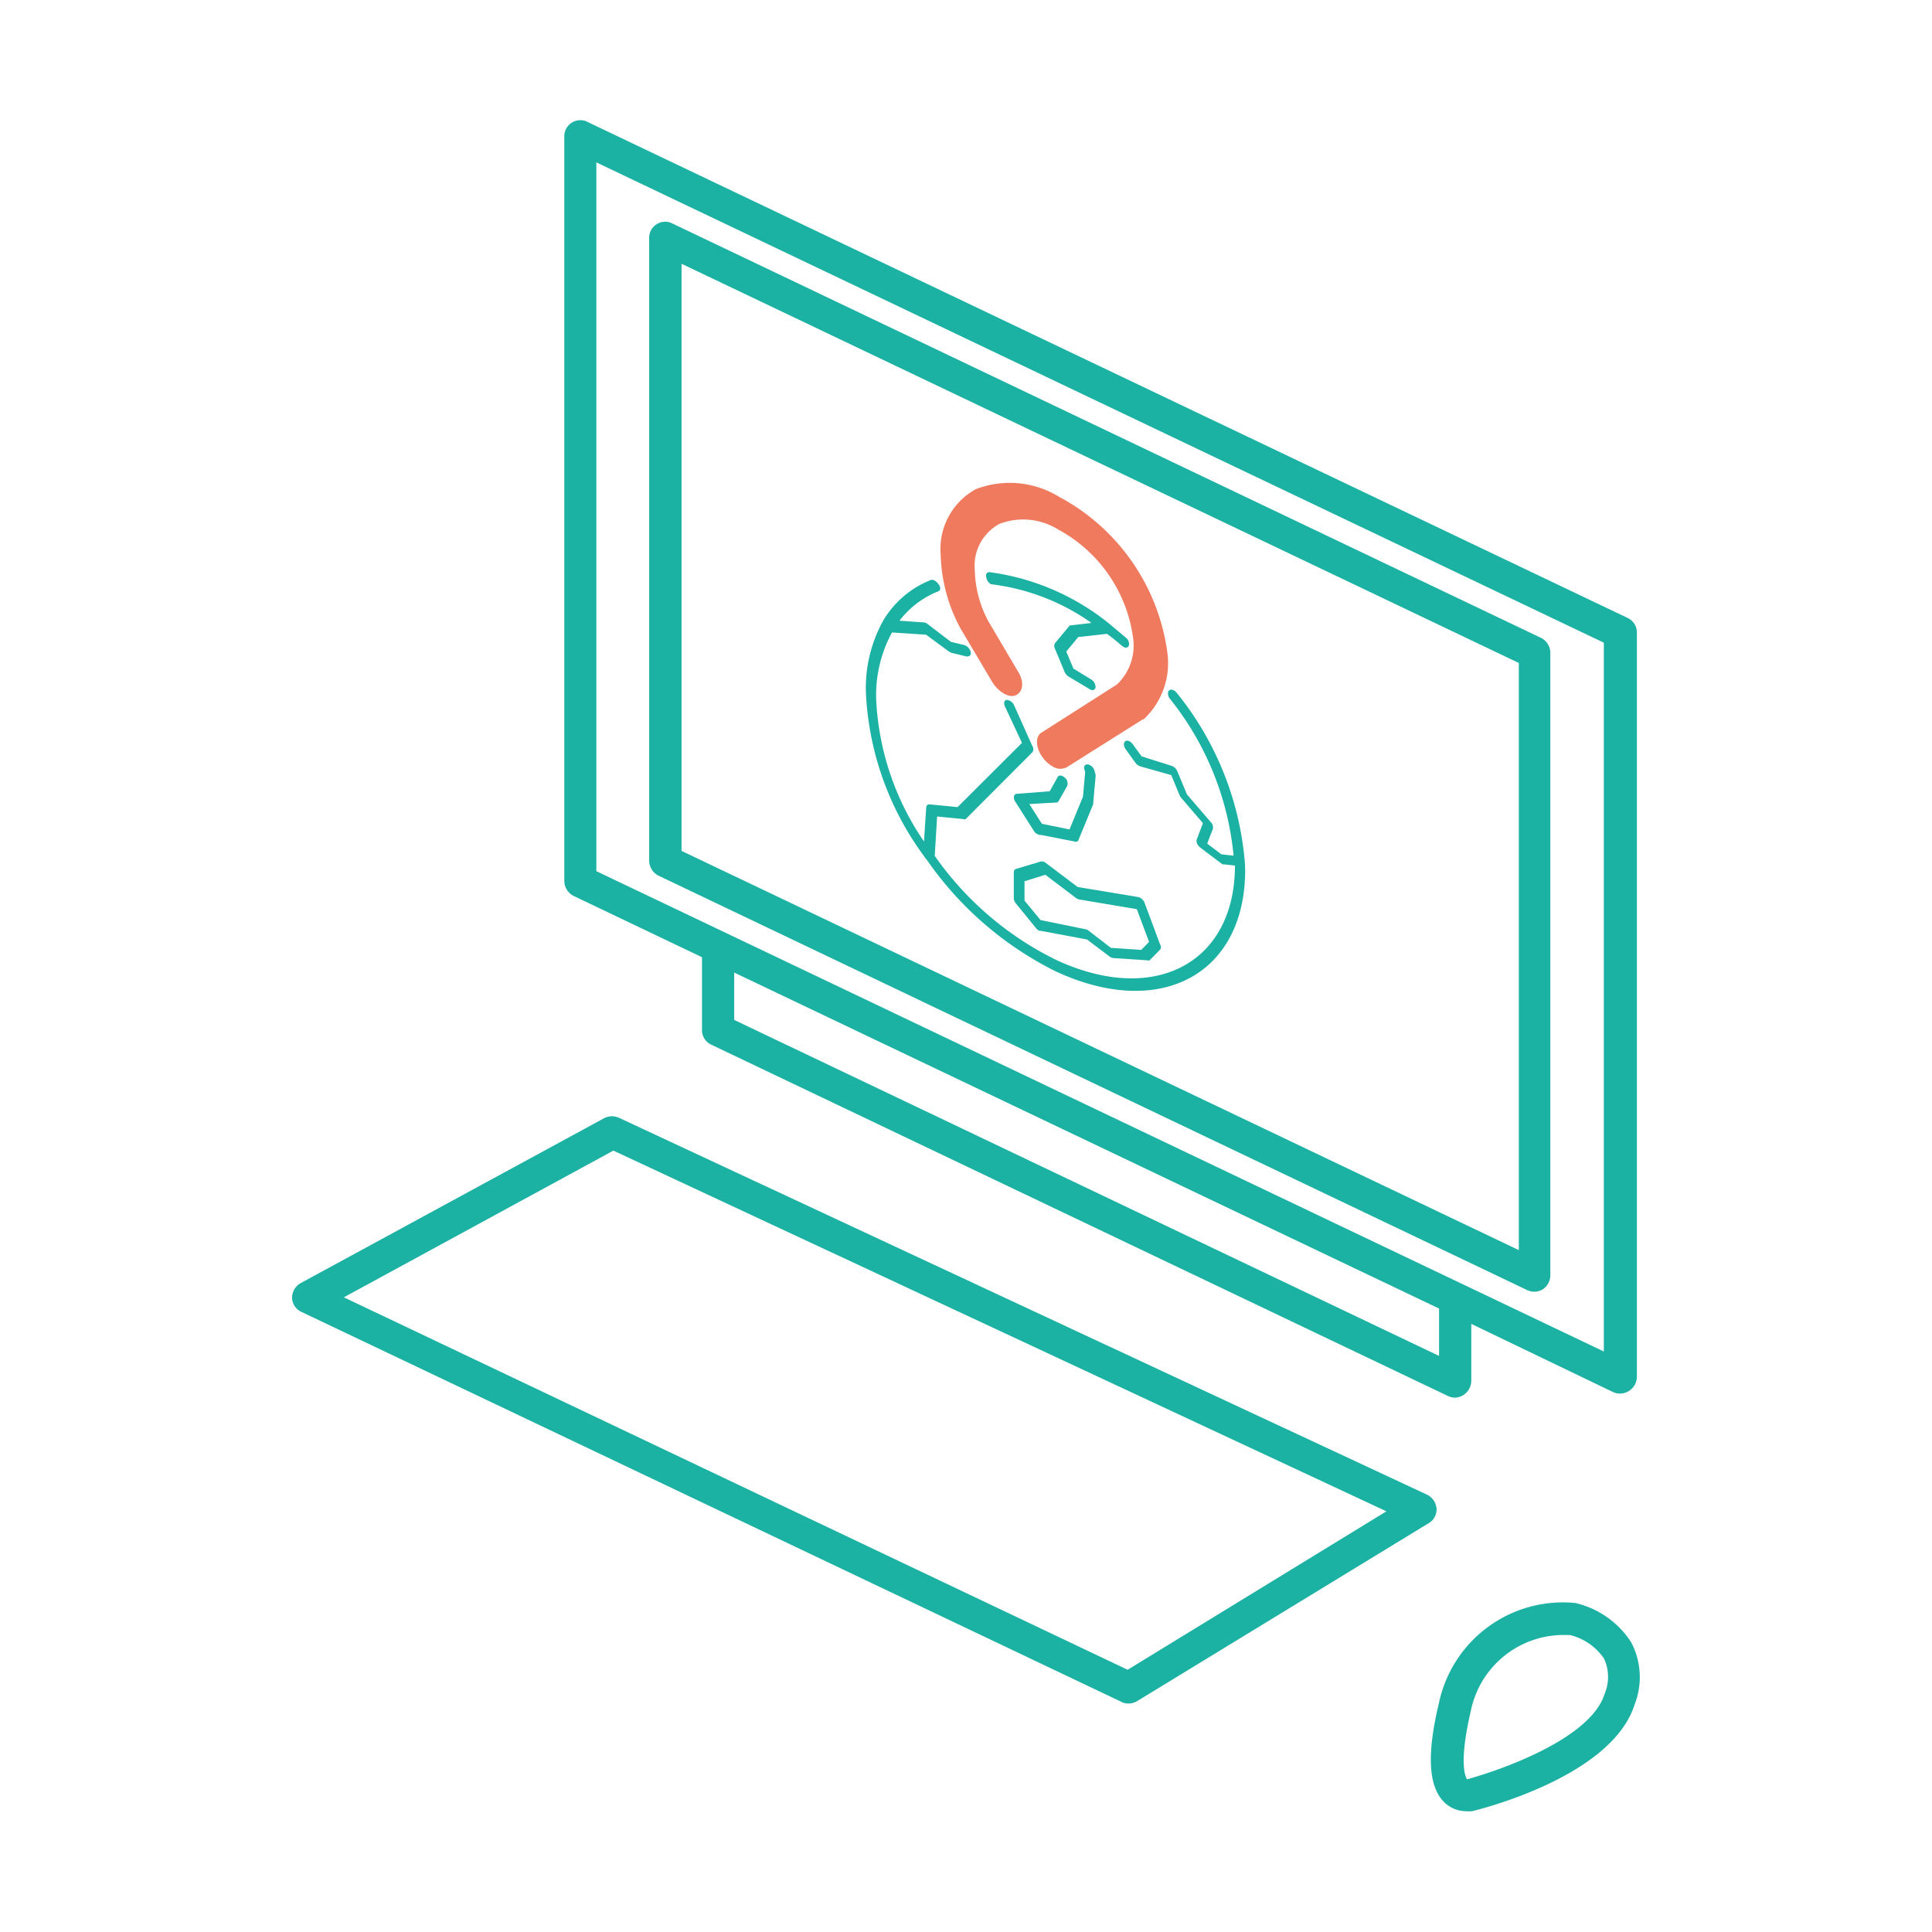 <svg id="Capa_1" data-name="Capa 1" xmlns="http://www.w3.org/2000/svg" viewBox="0 0 113.39 113.39"><path d="M73.07,50.73v0a18.23,18.23,0,0,0-4-10.06c-.13-.17-.33-.24-.44-.16s-.1.29,0,.46a17.33,17.33,0,0,1,3.77,9.25l-.72-.08-.83-.63.33-.85a.43.43,0,0,0-.12-.41l-1.4-1.63-.56-1.35a.57.57,0,0,0-.33-.32L67,44.39l-.51-.7c-.13-.18-.32-.27-.44-.19s-.11.27,0,.45l.62.86A.64.64,0,0,0,67,45l1.74.49.49,1.18a.39.39,0,0,0,.1.16l1.27,1.48-.35.93a.32.32,0,0,0,0,.25.67.67,0,0,0,.19.25l1.23.93.09.06.1,0,.62.07c0,5.74-4.74,8.23-10.51,5.53a18.78,18.78,0,0,1-7.11-6.1L55,47.92l1.53.15a.17.17,0,0,0,.15,0l3.92-3.93a.32.32,0,0,0,0-.33L59.52,41.4a.52.52,0,0,0-.43-.32c-.15,0-.2.19-.11.38l1,2.14L56.2,47.37l-1.63-.16a.18.18,0,0,0-.21.18l-.13,2A16.09,16.09,0,0,1,51.42,41a7.74,7.74,0,0,1,.93-3.88l2,.13,1.36,1a.56.56,0,0,0,.16.07l.86.21c.17,0,.28-.07.24-.26a.57.57,0,0,0-.37-.41l-.79-.19-1.39-1.06a.37.37,0,0,0-.2-.08l-1.43-.1a5.34,5.34,0,0,1,2.29-1.73c.13-.05.14-.24,0-.42s-.32-.29-.45-.24a5.67,5.67,0,0,0-2.81,2.41l0,0a8.18,8.18,0,0,0-1,4.19,17.52,17.52,0,0,0,3.45,9.66,1.09,1.09,0,0,0,.13.17A20.07,20.07,0,0,0,61.94,57c6.14,2.87,11.14.2,11.14-5.95C73.08,51,73.07,50.84,73.07,50.73Z" style="fill:#1bb1a3"/><path d="M58.17,34.29a12.84,12.84,0,0,1,5.89,2.27l-1.2.14a.14.14,0,0,0-.12.06l-.83,1a.34.34,0,0,0,0,.3l.57,1.37a.6.6,0,0,0,.24.28l1.27.76,0,0c.16.08.29,0,.31-.13a.54.54,0,0,0-.27-.47L63,39.24l-.42-1,.7-.85,1.69-.19c.3.22.59.45.87.7l.12.08a.21.21,0,0,0,.29-.07.46.46,0,0,0-.18-.49c-.34-.29-.69-.58-1-.84h0a14.1,14.1,0,0,0-7-3c-.16,0-.24.13-.18.32A.55.55,0,0,0,58.17,34.29Z" style="fill:#1bb1a3"/><path d="M59.5,52.72a.52.52,0,0,0,.13.31l1.18,1.45a.53.53,0,0,0,.19.15l.08,0,2.72.51,1.32,1a.53.53,0,0,0,.21.09l2,.13a.16.16,0,0,0,.14,0l.62-.63a.26.26,0,0,0,0-.29L67.18,53a.56.56,0,0,0-.37-.35l-3.56-.59-1.88-1.42a.36.36,0,0,0-.28-.08L59.62,51a.2.2,0,0,0-.12.19Zm.63-1,1.22-.38,1.81,1.37a.48.48,0,0,0,.18.08l3.38.57.72,1.92-.46.47-1.78-.12-1.3-1a.38.38,0,0,0-.18-.09L61.07,54l-.94-1.14Z" style="fill:#1bb1a3"/><path d="M62.14,47l.5-.88a.45.45,0,0,0-.16-.49c-.16-.14-.35-.16-.42,0l-.45.81-1.94.15a.17.17,0,0,0-.16.15.43.43,0,0,0,.07.3l1.14,1.79A.65.65,0,0,0,61,49l.08,0,2,.39a.16.16,0,0,0,.22-.1l.86-2.09a.13.13,0,0,0,0-.06l.14-1.55a.69.69,0,0,0,0-.13l-.06-.21a.53.53,0,0,0-.39-.39c-.17,0-.26.11-.21.29l.05.16-.13,1.45-.79,1.92-1.62-.33-.74-1.16L62,47.1A.16.16,0,0,0,62.14,47Z" style="fill:#1bb1a3"/><path d="M58.22,40c.35.59,1,1,1.41.8s.49-.76.14-1.35l-1.77-3a6.7,6.7,0,0,1-.79-3,2.79,2.79,0,0,1,1.44-2.7,3.88,3.88,0,0,1,3.44.32,8.51,8.51,0,0,1,4.41,6.36,3.15,3.15,0,0,1-.94,2.74L61.12,43c-.37.23-.34.88.07,1.45a1.91,1.91,0,0,0,.67.58.83.83,0,0,0,.75,0l4.46-2.81.05,0a4.51,4.51,0,0,0,1.39-3.94,12.21,12.21,0,0,0-6.33-9.11,5.55,5.55,0,0,0-4.91-.46,4,4,0,0,0-2.06,3.86,9.56,9.56,0,0,0,1.16,4.31Z" style="fill:#ef7a5e"/><path d="M33.66,52.58l7.54,3.6v4.28a.94.94,0,0,0,.54.85L85,81.94a1,1,0,0,0,.4.09,1,1,0,0,0,.95-1V77.7l8.32,4a.93.93,0,0,0,.4.09,1,1,0,0,0,1-1V37.12a.94.94,0,0,0-.54-.85l-61-29.09A.94.94,0,0,0,33.12,8v43.7A1,1,0,0,0,33.66,52.58Zm50.8,27L43.09,59.86V57.08L84.46,76.8ZM35,9.53,94.13,37.72v41.6L35,51.13Z" style="fill:#1bb1a3"/><path d="M90.49,37.46l-51-24.33A.94.94,0,0,0,38.1,14V50.53a1,1,0,0,0,.54.86l51,24.33a1,1,0,0,0,.41.09,1,1,0,0,0,.5-.14,1,1,0,0,0,.44-.8V38.31A1,1,0,0,0,90.49,37.46ZM89.14,73.37,40,49.94V15.48L89.14,38.91Z" style="fill:#1bb1a3"/><path d="M83.77,87.73,36.34,65.61a1,1,0,0,0-.85,0l-17.85,9.7a1,1,0,0,0-.5.86.94.94,0,0,0,.54.82L65.83,99.89a.81.81,0,0,0,.4.09,1,1,0,0,0,.49-.13L83.86,89.39a.93.93,0,0,0,.45-.86A1,1,0,0,0,83.77,87.73ZM66.18,98l-46-21.86L36,67.53,81.37,88.7Z" style="fill:#1bb1a3"/><path d="M95.73,96.38a5.33,5.33,0,0,0-3.28-2.3,7.44,7.44,0,0,0-8,5.88c-.72,3-.62,4.89.31,5.81a1.83,1.83,0,0,0,1.27.53,2,2,0,0,0,.37,0c.86-.21,8.24-2.13,9.54-6.27A4.39,4.39,0,0,0,95.73,96.38Zm-1.56,3.05c-.82,2.6-6,4.43-8.07,5-.11-.17-.48-1,.22-4a5.56,5.56,0,0,1,5.62-4.47h.2a3.4,3.4,0,0,1,2,1.38A2.57,2.57,0,0,1,94.17,99.43Z" style="fill:#1bb1a3"/></svg>